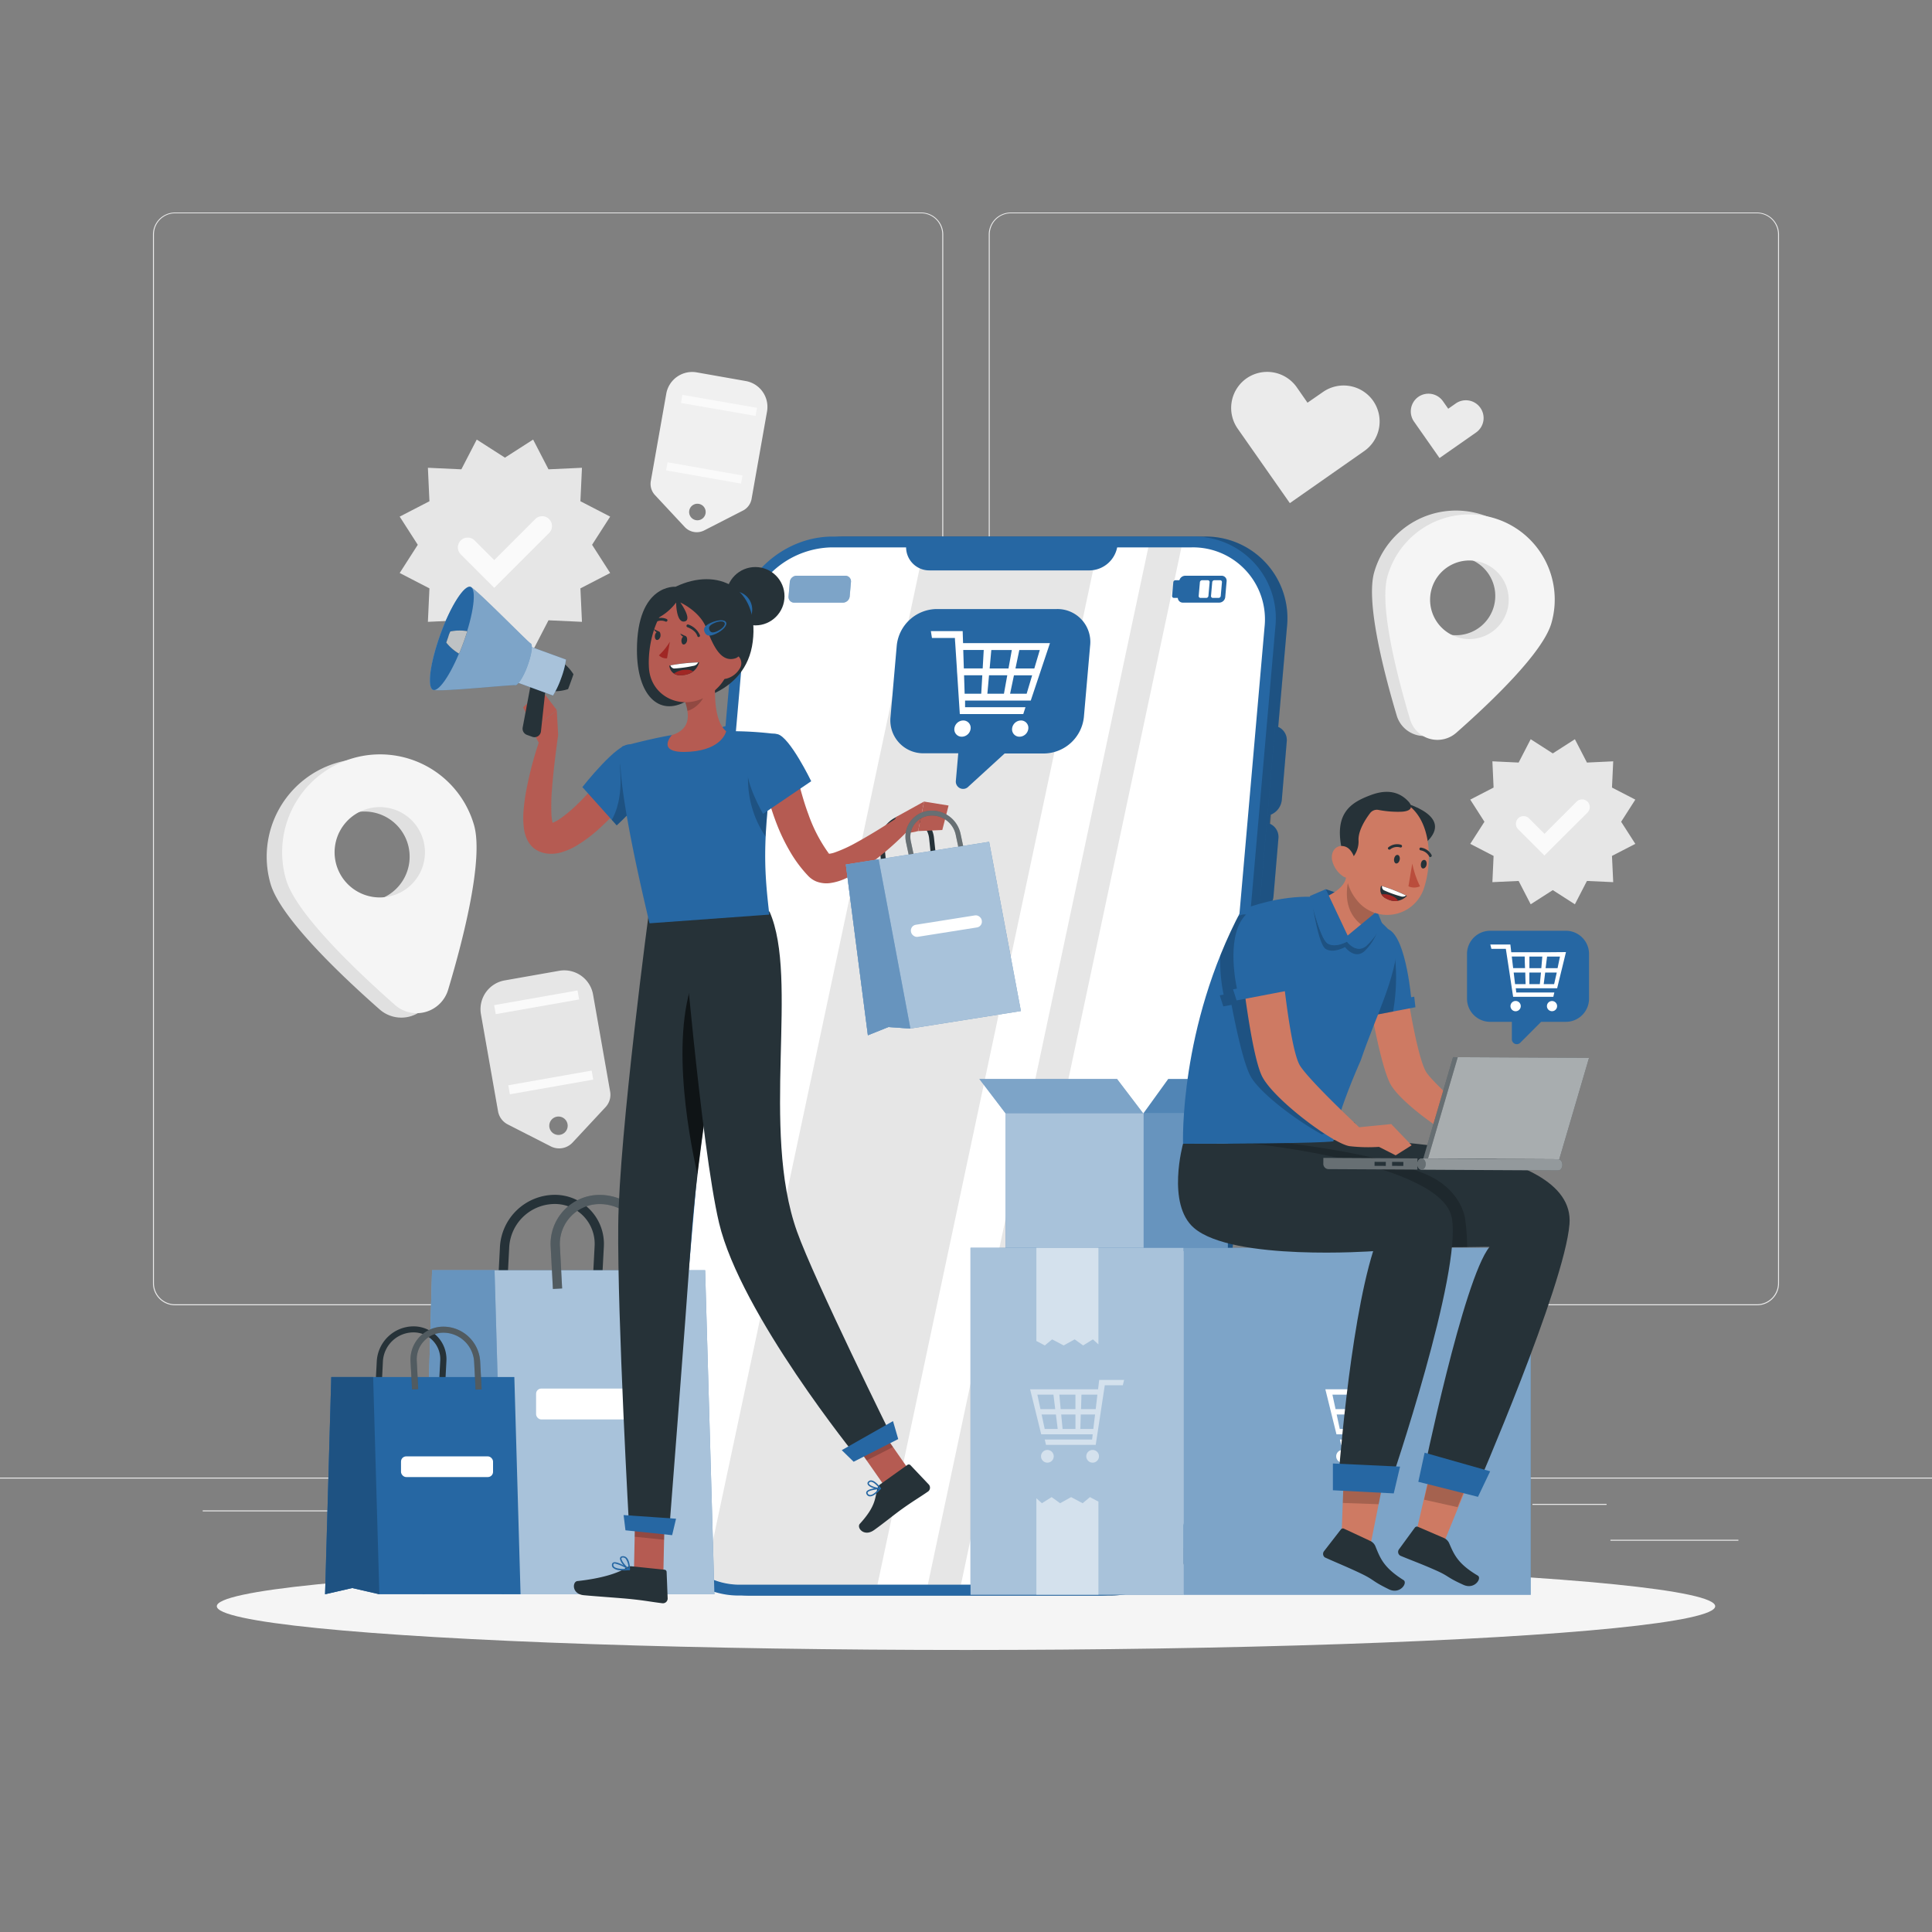 <svg xmlns="http://www.w3.org/2000/svg" viewBox="0 0 500 500"><rect x="0" y="0" width="500" height="500" fill="#808080" stroke="none"/><g id="freepik--background-complete--inject-1"><rect x="416.78" y="398.49" width="33.12" height="0.25" style="fill:#ebebeb"></rect><rect x="322.53" y="401.21" width="8.69" height="0.25" style="fill:#ebebeb"></rect><rect x="396.59" y="389.21" width="19.19" height="0.25" style="fill:#ebebeb"></rect><rect x="52.46" y="390.89" width="43.19" height="0.25" style="fill:#ebebeb"></rect><rect x="104.56" y="390.89" width="6.33" height="0.25" style="fill:#ebebeb"></rect><rect x="131.47" y="395.11" width="93.68" height="0.25" style="fill:#ebebeb"></rect><path d="M238.4,337.8H45.3a5.71,5.71,0,0,1-5.71-5.71V60.66A5.71,5.71,0,0,1,45.3,55H238.4a5.71,5.71,0,0,1,5.71,5.71V332.09A5.71,5.71,0,0,1,238.4,337.8ZM45.3,55.2a5.47,5.47,0,0,0-5.46,5.46V332.09a5.47,5.47,0,0,0,5.46,5.46H238.4a5.47,5.47,0,0,0,5.46-5.46V60.66a5.47,5.47,0,0,0-5.46-5.46Z" style="fill:#ebebeb"></path><path d="M454.7,337.8H261.6a5.71,5.71,0,0,1-5.71-5.71V60.66A5.71,5.71,0,0,1,261.6,55H454.7a5.71,5.71,0,0,1,5.71,5.71V332.09A5.71,5.71,0,0,1,454.7,337.8ZM261.6,55.2a5.47,5.47,0,0,0-5.46,5.46V332.09a5.47,5.47,0,0,0,5.46,5.46H454.7a5.47,5.47,0,0,0,5.46-5.46V60.66a5.47,5.47,0,0,0-5.46-5.46Z" style="fill:#ebebeb"></path><rect y="382.4" width="500" height="0.25" style="fill:#ebebeb"></rect><polygon points="130.68 118.44 137.97 113.76 141.95 121.46 150.61 121.06 150.21 129.72 157.91 133.7 153.23 140.99 157.91 148.29 150.21 152.27 150.61 160.93 141.95 160.53 137.97 168.23 130.68 163.55 123.38 168.23 119.4 160.53 110.74 160.93 111.14 152.27 103.44 148.29 108.12 140.99 103.44 133.7 111.14 129.72 110.74 121.06 119.4 121.46 123.38 113.76 130.68 118.44" style="fill:#e6e6e6"></polygon><path d="M127.91,152.13l-8.67-8.67a2.54,2.54,0,0,1,0-3.59h0a2.54,2.54,0,0,1,3.59,0l5.08,5.08,10.61-10.61a2.54,2.54,0,0,1,3.59,0h0a2.54,2.54,0,0,1,0,3.59Z" style="fill:#fafafa"></path><polygon points="401.86 194.98 407.58 191.31 410.7 197.35 417.5 197.03 417.18 203.82 423.22 206.94 419.55 212.67 423.22 218.39 417.18 221.51 417.5 228.3 410.7 227.99 407.58 234.03 401.86 230.36 396.14 234.03 393.02 227.99 386.23 228.3 386.54 221.51 380.5 218.39 384.17 212.67 380.5 206.94 386.54 203.82 386.23 197.03 393.02 197.35 396.14 191.31 401.86 194.98" style="fill:#e6e6e6"></polygon><path d="M399.69,221.4l-6.8-6.8a2,2,0,0,1,0-2.81h0a2,2,0,0,1,2.82,0l4,4,8.32-8.32a2,2,0,0,1,2.82,0h0a2,2,0,0,1,0,2.82Z" style="fill:#fafafa"></path><path d="M131.41,291l11.15,5.69a4.75,4.75,0,0,0,5.62-1l8.53-9.16a4.71,4.71,0,0,0,1.2-4l-4.43-25.16a7.57,7.57,0,0,0-8.76-6.13l-14.12,2.49a7.56,7.56,0,0,0-6.13,8.76l4.43,25.15A4.75,4.75,0,0,0,131.41,291Zm12.7-2a2.38,2.38,0,1,1-1.92,2.75A2.38,2.38,0,0,1,144.11,289Z" style="fill:#e6e6e6"></path><rect x="131.59" y="278.94" width="21.91" height="2.37" transform="translate(331.56 531.25) rotate(170)" style="fill:#fafafa"></rect><rect x="127.93" y="258.2" width="21.91" height="2.37" transform="translate(320.7 490.72) rotate(170)" style="fill:#fafafa"></rect><path d="M169.52,128.14l7.68,8.24a4.26,4.26,0,0,0,5.05.89l10-5.12a4.23,4.23,0,0,0,2.26-3.05l4-22.62A6.8,6.8,0,0,0,193,98.61l-12.69-2.24a6.81,6.81,0,0,0-7.88,5.52l-4,22.61A4.23,4.23,0,0,0,169.52,128.14Zm11.33,2.26a2.14,2.14,0,1,1-2.47,1.74A2.14,2.14,0,0,1,180.85,130.4Z" style="fill:#f0f0f0"></path><rect x="172.41" y="121.33" width="19.7" height="2.13" transform="translate(340.51 274.58) rotate(-170)" style="fill:#fafafa"></rect><rect x="175.7" y="102.69" width="19.7" height="2.13" transform="matrix(-0.98, -0.17, 0.17, -0.98, 350.27, 238.14)" style="fill:#fafafa"></rect><path d="M355.38,103.75h0a9.34,9.34,0,0,0-13-2.3l-4,2.77-2.78-4a9.36,9.36,0,0,0-13-2.3h0a9.36,9.36,0,0,0-2.3,13l13.51,19.29,19.3-13.51A9.35,9.35,0,0,0,355.38,103.75Z" style="fill:#ebebeb"></path><path d="M383.12,105.55h0a4.57,4.57,0,0,0-6.38-1.13l-1.94,1.36-1.36-1.94a4.59,4.59,0,0,0-6.38-1.13h0a4.6,4.6,0,0,0-1.12,6.39l6.61,9.44,9.45-6.61A4.57,4.57,0,0,0,383.12,105.55Z" style="fill:#ebebeb"></path><path d="M87.36,197.36A25.33,25.33,0,0,0,70,228.68c2.51,8.73,17.82,23.36,28.24,32.55A8.49,8.49,0,0,0,112,257.29c4-13.31,9.19-33.84,6.69-42.57A25.32,25.32,0,0,0,87.36,197.36Zm10.2,35.57a11.68,11.68,0,1,1,8-14.45A11.68,11.68,0,0,1,97.56,232.93Z" style="fill:#e0e0e0"></path><path d="M91.32,196.23A25.32,25.32,0,0,0,74,227.54c2.51,8.73,17.82,23.37,28.24,32.56a8.49,8.49,0,0,0,13.75-4c4-13.31,9.19-33.83,6.69-42.57A25.31,25.31,0,0,0,91.32,196.23Zm10.2,35.57a11.69,11.69,0,1,1,8-14.46A11.68,11.68,0,0,1,101.52,231.8Z" style="fill:#f5f5f5"></path><path d="M382.91,133a22,22,0,0,0-27.27,15.11c-2.18,7.61,2.37,25.48,5.83,37.07a7.39,7.39,0,0,0,12,3.43c9.08-8,22.41-20.74,24.59-28.34A22,22,0,0,0,382.91,133ZM374,164a10.17,10.17,0,1,1,12.59-7A10.17,10.17,0,0,1,374,164Z" style="fill:#e0e0e0"></path><path d="M386.36,134a22,22,0,0,0-27.27,15.11c-2.18,7.6,2.37,25.48,5.83,37.07a7.39,7.39,0,0,0,12,3.43c9.07-8,22.4-20.74,24.58-28.34A22,22,0,0,0,386.36,134Zm-8.88,31a10.17,10.17,0,1,1,12.58-7A10.18,10.18,0,0,1,377.48,165Z" style="fill:#f5f5f5"></path></g><g id="freepik--Shadow--inject-1"><ellipse id="freepik--path--inject-1" cx="250" cy="415.69" rx="193.89" ry="11.32" style="fill:#f5f5f5"></ellipse></g><g id="freepik--Device--inject-1"><path d="M188.5,187.87h10.7A3.75,3.75,0,0,1,203,192l-2,22.57a4.62,4.62,0,0,1-4.51,4.15H185.8a3.75,3.75,0,0,1-3.79-4.15L184,192A4.62,4.62,0,0,1,188.5,187.87Z" style="fill:#2667A3"></path><path d="M308.2,183.05h16.72a5.85,5.85,0,0,1,5.92,6.48l-2.06,23.57a7.22,7.22,0,0,1-7,6.48H305a5.85,5.85,0,0,1-5.91-6.48l2.06-23.57A7.22,7.22,0,0,1,308.2,183.05Z" style="isolation:isolate;opacity:0.2"></path><path d="M304.77,222.21H321.5a5.85,5.85,0,0,1,5.91,6.48l-2.06,23.57a7.21,7.21,0,0,1-7.05,6.48H301.58a5.85,5.85,0,0,1-5.92-6.48l2.07-23.57A7.21,7.21,0,0,1,304.77,222.21Z" style="isolation:isolate;opacity:0.2"></path><path d="M218.51,138.86h93.16a21.14,21.14,0,0,1,21.39,23.45L313.18,389.48a26.09,26.09,0,0,1-25.49,23.44H194.53a21.14,21.14,0,0,1-21.39-23.44L193,162.31A26.09,26.09,0,0,1,218.51,138.86Z" style="fill:#2667A3"></path><path d="M218.51,138.86h93.16a21.14,21.14,0,0,1,21.39,23.45L313.18,389.48a26.09,26.09,0,0,1-25.49,23.44H194.53a21.14,21.14,0,0,1-21.39-23.44L193,162.31A26.09,26.09,0,0,1,218.51,138.86Z" style="isolation:isolate;opacity:0.2"></path><path d="M215.5,138.86h93.17a21.15,21.15,0,0,1,21.39,23.45L310.18,389.48a26.1,26.1,0,0,1-25.49,23.44H191.53a21.13,21.13,0,0,1-21.39-23.44L190,162.31C191.14,149.36,202.56,138.86,215.5,138.86Z" style="fill:#2667A3"></path><path d="M327.26,162.31,307.39,389.47a23,23,0,0,1-22.46,20.64H191.77a18.61,18.61,0,0,1-18.84-20.64l19.88-227.16a23,23,0,0,1,22.45-20.65h93.16A18.62,18.62,0,0,1,327.26,162.31Z" style="fill:#fff"></path><g style="opacity:0.1"><path d="M191.77,410.11h35.32l57.06-268.45h-45L182.57,407.84A19.43,19.43,0,0,0,191.77,410.11Z"></path><polygon points="305.75 141.66 297.19 141.66 240.12 410.11 248.69 410.11 305.75 141.66"></polygon></g><path d="M234.53,141a6,6,0,0,0,6,6.62h41.5a7.39,7.39,0,0,0,7.19-6.62Z" style="fill:#2667A3"></path><path d="M306.73,149h9.42a1.3,1.3,0,0,1,1.3,1.43l-.36,4.1a1.59,1.59,0,0,1-1.55,1.43h-9.42a1.29,1.29,0,0,1-1.3-1.43l.36-4.1A1.59,1.59,0,0,1,306.73,149Z" style="fill:#2667A3"></path><path d="M206.15,149h12.61a1.46,1.46,0,0,1,1.47,1.61l-.33,3.74a1.79,1.79,0,0,1-1.75,1.61H205.54a1.45,1.45,0,0,1-1.46-1.61l.32-3.74A1.79,1.79,0,0,1,206.15,149Z" style="fill:#2667A3;isolation:isolate"></path><path d="M206.15,149h12.61a1.46,1.46,0,0,1,1.47,1.61l-.33,3.74a1.79,1.79,0,0,1-1.75,1.61H205.54a1.45,1.45,0,0,1-1.46-1.61l.32-3.74A1.79,1.79,0,0,1,206.15,149Z" style="fill:#fff;isolation:isolate;opacity:0.4"></path><path d="M304.22,150.16h1.48a.47.47,0,0,1,.48.52l-.31,3.54a.58.58,0,0,1-.57.52h-1.48a.47.47,0,0,1-.48-.52l.31-3.54A.58.58,0,0,1,304.22,150.16Z" style="fill:#2667A3"></path><path d="M314.28,150.16h1.49a.47.47,0,0,1,.47.52l-.31,3.54a.57.57,0,0,1-.56.52h-1.49a.47.47,0,0,1-.47-.52l.31-3.54A.57.57,0,0,1,314.28,150.16Z" style="fill:#fff"></path><path d="M311.09,150.16h1.49a.47.47,0,0,1,.47.52l-.31,3.54a.57.57,0,0,1-.56.52h-1.49a.47.47,0,0,1-.47-.52l.31-3.54A.57.57,0,0,1,311.09,150.16Z" style="fill:#fff"></path><path d="M327.83,212.94l-2,23.23a4.64,4.64,0,0,0,3.74-4.08L330.85,217A3.72,3.72,0,0,0,327.83,212.94Z" style="fill:#2667A3"></path><path d="M327.83,212.94l-2,23.23a4.64,4.64,0,0,0,3.74-4.08L330.85,217A3.72,3.72,0,0,0,327.83,212.94Z" style="isolation:isolate;opacity:0.2"></path><path d="M330,187.87l-2,23.23a4.62,4.62,0,0,0,3.73-4.07L333,192A3.74,3.74,0,0,0,330,187.87Z" style="fill:#2667A3"></path><path d="M330,187.87l-2,23.23a4.62,4.62,0,0,0,3.73-4.07L333,192A3.74,3.74,0,0,0,330,187.87Z" style="isolation:isolate;opacity:0.2"></path></g><g id="freepik--speech-bubble-2--inject-1"><path d="M405.29,240.88H385.66a6,6,0,0,0-6,6v11.62a6,6,0,0,0,6,5.95h5.61v4.53a1.27,1.27,0,0,0,2.16.89l5.41-5.42h6.45a6,6,0,0,0,5.95-5.95V246.83A6,6,0,0,0,405.29,240.88Z" style="fill:#2667A3"></path><path d="M400.54,246.44h-9.43c-.09-.79-.14-1.18-.23-2h-5.19c.11.45.17.67.28,1.12h3.74c.05.33.08.5.13.84.25,1.65.38,2.47.63,4.12.06.45.1.67.17,1.12.25,1.65.37,2.47.62,4.12.14.89.21,1.33.34,2.21H402c.1-.45.15-.67.26-1.12h-9.85c-.05-.43-.08-.65-.13-1.09h10.71l1-4.12c.11-.45.16-.67.28-1.12.4-1.65.61-2.47,1-4.12Zm-9.29,1.11h3.34c0,1.21.05,1.81.09,3H391.6Zm.85,7.14c-.15-1.21-.22-1.81-.36-3h3c0,1.2.05,1.8.09,3Zm6.41,0H395.8c0-1.21,0-1.81,0-3h3C398.67,252.88,398.62,253.48,398.51,254.69Zm.38-4.13h-3.08c0-1.2,0-1.8,0-3h3.34C399.05,248.76,399,249.36,398.89,250.56Zm3.32,4.13h-2.7c.15-1.21.22-1.81.38-3h3Zm.89-4.13H400c.16-1.2.23-1.8.38-3h3.34C403.48,248.76,403.35,249.36,403.1,250.56Z" style="fill:#fff"></path><path d="M392.24,259.05a1.33,1.33,0,1,0,1.33,1.33A1.33,1.33,0,0,0,392.24,259.05Z" style="fill:#fff"></path><circle cx="401.66" cy="260.38" r="1.32" style="fill:#fff"></circle></g><g id="freepik--speech-bubble-1--inject-1"><path d="M273.51,157.62H242.35a10.51,10.51,0,0,0-10.27,9.44l-1.61,18.45a8.51,8.51,0,0,0,8.61,9.44H248l-.63,7.18a1.89,1.89,0,0,0,3.29,1.41L260,195h10.24a10.52,10.52,0,0,0,10.27-9.44l1.61-18.45A8.51,8.51,0,0,0,273.51,157.62Z" style="fill:#2667A3"></path><path d="M264.19,166.44H249.24l-.1-3.1h-8.23c.11.71.17,1.06.28,1.77h5.94c0,.53.05.8.08,1.33.17,2.62.26,3.93.43,6.55,0,.7.07,1.06.11,1.77.17,2.61.26,3.92.42,6.54.1,1.4.14,2.1.23,3.5h16.42l.57-1.77H249.76l0-1.73h17c.88-2.62,1.32-3.93,2.19-6.54l.59-1.77c.88-2.62,1.32-3.93,2.19-6.55Zm-14.9,1.77h5.3c-.11,1.91-.16,2.86-.27,4.78h-4.88Zm.36,11.32-.15-4.77h4.72c-.11,1.91-.17,2.86-.28,4.77Zm10.17,0h-4.29c.17-1.91.26-2.86.43-4.77h4.72C260.34,176.67,260.17,177.62,259.82,179.53ZM261,173h-4.88c.18-1.92.26-2.87.43-4.78h5.31C261.51,170.12,261.34,171.07,261,173Zm4.7,6.54h-4.29l1-4.77h4.71C266.57,176.67,266.28,177.62,265.7,179.53Zm2-6.54H262.8c.41-1.92.61-2.87,1-4.78h5.3C268.54,170.12,268.25,171.07,267.68,173Z" style="fill:#fff"></path><path d="M249.28,186.46a2.34,2.34,0,0,0-2.29,2.1,1.9,1.9,0,0,0,1.92,2.1,2.34,2.34,0,0,0,2.29-2.1A1.9,1.9,0,0,0,249.28,186.46Z" style="fill:#fff"></path><path d="M264.21,186.46a2.33,2.33,0,0,0-2.28,2.1,1.9,1.9,0,0,0,1.92,2.1,2.33,2.33,0,0,0,2.28-2.1A1.9,1.9,0,0,0,264.21,186.46Z" style="fill:#fff"></path></g><g id="freepik--character-2--inject-1"><rect x="260.27" y="288.18" width="35.63" height="35.63" style="fill:#2667A3"></rect><rect x="295.89" y="288.18" width="21.88" height="35.63" style="fill:#2667A3"></rect><polygon points="289.09 279.24 253.46 279.24 260.27 288.18 295.89 288.18 289.09 279.24" style="fill:#2667A3"></polygon><rect x="295.89" y="288.18" width="21.88" height="35.63" style="fill:#fff;opacity:0.3"></rect><polygon points="289.09 279.24 253.46 279.24 260.27 288.18 295.89 288.18 289.09 279.24" style="fill:#fff;opacity:0.4"></polygon><polygon points="302.34 279.24 324.22 279.24 317.78 288.18 295.89 288.18 302.34 279.24" style="fill:#2667A3"></polygon><rect x="260.27" y="288.18" width="35.63" height="35.63" style="fill:#fff;opacity:0.6"></rect><polygon points="302.34 279.24 324.22 279.24 317.78 288.18 295.89 288.18 302.34 279.24" style="fill:#fff;opacity:0.2"></polygon><rect x="306.35" y="322.93" width="89.8" height="89.8" style="fill:#2667A3"></rect><rect x="306.35" y="322.93" width="89.8" height="89.8" style="fill:#fff;opacity:0.4"></rect><rect x="251.17" y="322.93" width="55.16" height="89.8" style="fill:#2667A3"></rect><rect x="251.17" y="322.93" width="55.16" height="89.8" style="fill:#fff;opacity:0.6"></rect><polygon points="268.21 322.93 268.21 347.05 270.4 348.2 272.29 346.63 275.28 348.2 278.12 346.63 280.32 348.2 282.84 346.63 284.27 347.92 284.27 322.93 268.21 322.93" style="fill:#fff;opacity:0.5"></polygon><polygon points="284.27 412.73 284.27 388.61 282.08 387.45 280.19 389.03 277.2 387.45 274.36 389.03 272.16 387.45 269.64 389.03 268.21 387.74 268.21 412.73 284.27 412.73" style="fill:#fff;opacity:0.5"></polygon><path d="M343,359.55c.51,2.05.76,3.08,1.27,5.13.13.55.2.83.34,1.39.51,2.05.76,3.08,1.27,5.13h13.32c-.07.54-.1.81-.16,1.35H346.77c.13.56.19.84.32,1.39H360l.42-2.74c.31-2.05.47-3.08.78-5.13.09-.56.13-.84.21-1.39.31-2.05.47-3.08.78-5.13.07-.42.1-.63.16-1.05H367c.13-.55.2-.83.34-1.38h-6.45c-.12,1-.18,1.45-.29,2.43H343Zm17,5.13h-3.82c0-1.5.06-2.25.11-3.75h4.15C360.22,362.43,360.14,363.18,360,364.68Zm-4,5.13c0-1.5.07-2.25.11-3.74h3.7l-.45,3.74Zm-5-3.74h3.69c0,1.49,0,2.24,0,3.74h-3.37C351.23,368.31,351.16,367.56,351,366.07Zm-.47-5.14h4.15c0,1.5,0,2.25,0,3.75H350.9C350.76,363.18,350.69,362.43,350.56,360.93Zm-4.6,5.14h3.7c.18,1.49.28,2.24.47,3.74h-3.37Zm-1.1-5.14H349c.18,1.5.28,2.25.46,3.75h-3.82Z" style="fill:#fff"></path><circle cx="359.16" cy="376.89" r="1.65" style="fill:#fff"></circle><circle cx="347.45" cy="376.89" r="1.65" style="fill:#fff"></circle><g style="opacity:0.5"><path d="M266.59,359.55c.51,2.05.76,3.08,1.27,5.13.13.55.2.83.34,1.39.51,2.05.76,3.08,1.27,5.13h13.32c-.07.54-.1.81-.16,1.35H270.38c.13.56.19.84.32,1.39h12.87l.42-2.74c.31-2.05.47-3.08.78-5.13.08-.56.13-.84.21-1.39.31-2.05.47-3.08.78-5.13l.16-1.05h4.66c.13-.55.2-.83.34-1.38h-6.45c-.12,1-.18,1.45-.29,2.43H266.59Zm17,5.13h-3.82l.11-3.75H284C283.83,362.43,283.74,363.18,283.57,364.68Zm-4,5.13c.05-1.5.07-2.25.11-3.74h3.7l-.45,3.74Zm-4.95-3.74h3.69c0,1.49,0,2.24,0,3.74H275C274.84,368.31,274.77,367.56,274.64,366.07Zm-.48-5.14h4.16c0,1.5,0,2.25,0,3.75h-3.82Zm-4.59,5.14h3.7l.46,3.74h-3.36Zm-1.1-5.14h4.16c.18,1.5.28,2.25.46,3.75h-3.82Z" style="fill:#fff"></path><circle cx="282.77" cy="376.89" r="1.65" style="fill:#fff"></circle><circle cx="271.06" cy="376.89" r="1.65" style="fill:#fff"></circle></g><path d="M363.36,251.47s3.12,22.39,5.92,26.25,15.38,14.54,15.38,14.54l7.95-1.16,5.33,5-3.86,2.67-4.25-1.9a41.57,41.57,0,0,1-7.22.17c-4.06-.25-19.92-11-22.84-16.61s-6.22-26.38-6.22-26.38Z" style="fill:#ce7a63"></path><path d="M366,257.94l-.8.14c-.55-5.26-2.75-21.24-8.78-17.14-5.79,3.95-4.16,15.16-3.32,19.35l-1,.17.88,2.76,13.33-2.55Z" style="fill:#2667A3"></path><path d="M361,247.37l-1.47-3.16-4.61,4.64-2.65,4a43.9,43.9,0,0,0,.86,7.45l-1,.17.88,2.76,7.52-1.44A51.09,51.09,0,0,0,361,247.37Z" style="opacity:0.2"></path><path d="M361.46,207.19s15.9,3.44,7.45,11l-7-6.11Z" style="fill:#263238"></path><polygon points="383.53 375.08 373.41 399.87 366.39 397.14 372.05 372.5 383.53 375.08" style="fill:#ce7a63"></polygon><polygon points="372.55 370.75 368.56 388.12 377.21 390.05 384.03 373.32 372.55 370.75" style="isolation:isolate;opacity:0.2"></polygon><path d="M375,399.29c1.29,2.93,2.16,5.34,7.44,8.47,1.15.66-.8,3.7-3.67,2.41-4.74-2.14-3.5-2.18-7.56-3.94-3.41-1.51-5.95-2.42-8.73-3.58a.82.82,0,0,1-.2-.12h0a1.12,1.12,0,0,1-.23-1.56l4.1-5.61a.67.67,0,0,1,.82-.22l6.64,2.86A2.69,2.69,0,0,1,375,399.29Z" style="fill:#263238"></path><path d="M406.18,316.82c-1.29,16-24.27,68.89-24.27,68.89l-13.64-3.8s10.42-50.81,17.22-59.22c0,0-2.22,0-5.79.07-12.43.11-41.24.09-49.55-2.12-5.93-1.58-18.32-4.75-15-24.59l15.36-.53,17.89-.62S408,295,406.18,316.82Z" style="fill:#263238"></path><path d="M379.7,322.76c-12.43.11-41.24.09-49.55-2.12-5.93-1.58-18.32-4.75-15-24.59l15.36-.53c12.09,1.43,27.89,3.82,38.66,8.45,5.24,2.25,8.88,6.31,9.95,11.09A56.66,56.66,0,0,1,379.7,322.76Z" style="isolation:isolate;opacity:0.2"></path><polygon points="359.81 374.2 354.75 399.47 347.14 399.12 348.04 373.85 359.81 374.2" style="fill:#ce7a63"></polygon><polygon points="359.81 374.2 348.04 373.85 347.52 388.96 356.79 389.29 359.81 374.2" style="isolation:isolate;opacity:0.2"></polygon><path d="M355.91,400.07c1.24,3,2,5.52,7.33,8.86,1.14.74-.94,3.79-3.81,2.37-4.76-2.33-3.49-2.32-7.58-4.25-3.45-1.63-6-2.64-8.79-3.91l-.21-.1h0a1.13,1.13,0,0,1-.19-1.6l4.35-5.61a.67.67,0,0,1,.83-.2l6.66,3.11A2.69,2.69,0,0,1,355.91,400.07Z" style="fill:#263238"></path><path d="M306.17,296s-4.35,15.63,2.84,21.8c10.05,8.63,46.36,6,46.36,6-6.27,20.07-9.07,59.94-9.07,59.94h13.61s18.54-54.54,15.8-68.64-51.38-19.09-51.38-19.09Z" style="fill:#263238"></path><polygon points="367.06 383.49 382.5 387.38 385.65 380.77 368.69 375.96 367.06 383.49" style="fill:#2667A3"></polygon><polygon points="344.95 385.68 360.7 386.49 362.33 379.56 344.95 378.75 344.95 385.68" style="fill:#2667A3"></polygon><path d="M352.17,274.39c4-11.79,9-20.76,9.58-30.81-13.69-19.76-40.46-8.08-40.46-8.08C305.09,265.9,306.17,296,306.17,296c36.81,0,38.92-.63,38.92-.63S345.22,290.2,352.17,274.39Z" style="fill:#2667A3"></path><path d="M339.81,234.92c.59,3.48,1.82,9.76,3.28,10.67,2,1.22,5-.49,5-.49s2.43,3.29,5,1.1a13.81,13.81,0,0,0,3.3-4.92,14.2,14.2,0,0,1-2.83,3.44c-2.6,2.18-5-1.1-5-1.1s-3,1.7-5,.49C342.24,243.32,340.7,238.35,339.81,234.92Z" style="isolation:isolate;opacity:0.2"></path><polygon points="343.11 230.12 346.76 231.37 343.9 233.88 343.11 230.12" style="fill:#2667A3"></polygon><polygon points="343.11 230.12 346.76 231.37 343.9 233.88 343.11 230.12" style="opacity:0.2"></polygon><path d="M354.71,233.88l1,3s-5.22,5.46-6.72,5.52-5.9-10.27-5.9-10.27c5.81-2.63,5.27-5.52,5.27-5.52Z" style="fill:#ce7a63"></path><path d="M352.81,239.67c1.54-1.41,2.92-2.84,2.92-2.84l-1-3-5.65-6.53C348.34,230.19,347.62,236.13,352.81,239.67Z" style="isolation:isolate;opacity:0.2"></path><path d="M357.69,239a17.15,17.15,0,0,1-4.08,5.81c-2.61,2.18-5-1.09-5-1.09s-3,1.69-5,.48S339,231.89,339,231.89l4.11-1.77,5.66,12,7.63-6.31Z" style="fill:#2667A3"></path><path d="M348.16,216.47a10.12,10.12,0,0,1,15.13-8.84c7.26,3.91,7.46,15.33,5.3,22A10,10,0,0,1,351.18,233c-3.56-4.38-3.1-8.87-3-16.58Z" style="fill:#ce7a63"></path><path d="M361.68,221.25c.42,0,.68.61.57,1.22s-.48,1-.89,1-.67-.61-.57-1.22S361.26,221.22,361.68,221.25Z" style="fill:#263238"></path><path d="M368.61,222.55c.43,0,.69.59.59,1.21s-.49,1-.91,1-.66-.6-.57-1.22S368.19,222.5,368.61,222.55Z" style="fill:#263238"></path><path d="M359.82,219.79a2.84,2.84,0,0,1,2.56-.47h0a.36.36,0,0,0,.45-.22h0a.39.39,0,0,0-.22-.47,3.59,3.59,0,0,0-3.28.64h0a.32.32,0,0,0,.11.58A.32.32,0,0,0,359.82,219.79Z" style="fill:#263238"></path><path d="M370.36,221.74h0a.37.37,0,0,0,.12-.5,3.73,3.73,0,0,0-2.79-1.89h0a.35.35,0,0,0-.33.27h0a.36.36,0,0,0,.27.44,3.08,3.08,0,0,1,2.24,1.57.35.35,0,0,0,.28.19A.4.4,0,0,0,370.36,221.74Z" style="fill:#263238"></path><path d="M364.5,229.37a3.62,3.62,0,0,0,3,0,24.07,24.07,0,0,1-2-5.88Z" style="fill:#ba4d3c"></path><path d="M347.68,221.46c-3-10.9,1.85-13.74,7.09-15.7s8.15-.08,9.82,1.76c.52.58,1.56,2.32-1.8,2.55a26.33,26.33,0,0,1-6.07-.47,2.21,2.21,0,0,0-2.14.84c-1.16,1.52-3,4.36-3,6.84a6.48,6.48,0,0,1-1.94,5.12Z" style="fill:#263238"></path><path d="M343.9,276.24h0a1.32,1.32,0,1,1-1.33,1.31A1.31,1.31,0,0,1,343.91,276.24Z" style="fill:#2667A3"></path><path d="M341,290.2h0a1.32,1.32,0,1,1,0,2.64,1.33,1.33,0,0,1-1.32-1.33A1.31,1.31,0,0,1,341,290.2Z" style="fill:#2667A3"></path><path d="M347.76,219c2.12.38,3.14,3.37,3.16,5.33s-1.5,3.69-3.37,2.44a6.88,6.88,0,0,1-2.8-4.14C344.34,220.52,345.65,218.58,347.76,219Z" style="fill:#ce7a63"></path><path d="M357.44,229.26a37.38,37.38,0,0,1,6.66,2.59,4.19,4.19,0,0,1-5.24.72A2.45,2.45,0,0,1,357.44,229.26Z" style="fill:#263238"></path><path d="M360.51,232a4.91,4.91,0,0,0-3-.53,2.92,2.92,0,0,0,1.33,1.14,4.88,4.88,0,0,0,3,.53A2.77,2.77,0,0,0,360.51,232Z" style="fill:#a02724"></path><path d="M357.68,229.32a1.07,1.07,0,0,0,.42,1.05,27.2,27.2,0,0,0,4.39,1.59,1.47,1.47,0,0,0,1.4-.2A42.91,42.91,0,0,0,357.68,229.32Z" style="fill:#fff"></path><rect x="365.32" y="299.85" width="18.1" height="2.91" transform="translate(747.13 604.6) rotate(-179.69)" style="fill:#263238"></rect><path d="M342.43,299.74h23a1.36,1.36,0,0,1,1.36,1.36v1.54a0,0,0,0,1,0,0H342.43a0,0,0,0,1,0,0v-2.91A0,0,0,0,1,342.43,299.74Z" transform="translate(707.63 604.28) rotate(-179.69)" style="fill:#263238"></path><path d="M342.43,299.74h23a1.36,1.36,0,0,1,1.36,1.36v1.54a0,0,0,0,1,0,0H342.43a0,0,0,0,1,0,0v-2.91A0,0,0,0,1,342.43,299.74Z" transform="translate(707.63 604.28) rotate(-179.69)" style="fill:#fff;opacity:0.3"></path><rect x="360.25" y="300.72" width="2.91" height="1.03" transform="translate(721.8 604.4) rotate(-179.69)" style="fill:#263238"></rect><rect x="355.72" y="300.69" width="2.91" height="1.03" transform="translate(712.73 604.34) rotate(-179.69)" style="fill:#263238"></rect><polygon points="370.28 299.82 368.35 299.81 376.05 273.59 377.98 273.6 370.28 299.82" style="fill:#263238"></polygon><polygon points="370.28 299.82 368.35 299.81 376.05 273.59 377.98 273.6 370.28 299.82" style="fill:#fff;opacity:0.3"></polygon><polygon points="369.57 299.82 403.54 300 411.24 273.77 377.27 273.59 369.57 299.82" style="fill:#263238"></polygon><polygon points="369.57 299.82 403.54 300 411.24 273.77 377.27 273.59 369.57 299.82" style="fill:#fff;opacity:0.6"></polygon><path d="M367.91,299.81l35.36.19c.59,0,1.07.66,1.07,1.46s-.49,1.45-1.09,1.45l-35.36-.19c-.59,0-1.07-.66-1.07-1.46S367.31,299.81,367.91,299.81Z" style="fill:#263238"></path><path d="M367.91,299.81l35.36.19c.59,0,1.07.66,1.07,1.46s-.49,1.45-1.09,1.45l-35.36-.19c-.59,0-1.07-.66-1.07-1.46S367.31,299.81,367.91,299.81Z" style="fill:#fff;opacity:0.5"></path><path d="M366.82,301.26c0,.8.48,1.45,1.07,1.46s1.08-.65,1.09-1.45-.48-1.46-1.07-1.46S366.83,300.46,366.82,301.26Z" style="fill:#263238"></path><path d="M366.82,301.26c0,.8.48,1.45,1.07,1.46s1.08-.65,1.09-1.45-.48-1.46-1.07-1.46S366.83,300.46,366.82,301.26Z" style="fill:#fff;opacity:0.3"></path><path d="M333.43,275.53c-1.63-2.24-3.36-10.54-4.57-17.4l1.57-.3-.37-2.84-.82.15c-.57-5.36-2.79-21.48-8.8-18-1.75,3.4-3.29,6.82-4.63,10.2a42.07,42.07,0,0,0,.86,10.07l-1,.18.92,2.87,2.13-.4c1.27,6.62,3.12,15,4.84,18.32,2.26,4.36,12,11.64,18.52,15.18,7.33-1.3,9-2.22,9-2.22a3.86,3.86,0,0,1-.51-.9l-1.18.17S336.34,279.54,333.43,275.53Z" style="opacity:0.2"></path><path d="M331.64,248.38s2.14,23.37,4.86,27.51,15.25,15.84,15.25,15.84l8.3-.82,5.28,5.49L361.2,299l-4.32-2.19a42.44,42.44,0,0,1-7.5-.17c-4.19-.46-20.12-12.34-22.88-18.34s-5.17-27.67-5.17-27.67Z" style="fill:#ce7a63"></path><path d="M333.5,253.42l-.83.15c-.57-5.46-2.86-22.06-9.11-17.8-6,4.1-4.33,15.74-3.45,20.09l-1,.18.92,2.87,13.84-2.65Z" style="fill:#2667A3"></path></g><g id="freepik--Bags--inject-1"><path d="M131.22,333.56l-2.39-.13.56-10.84a14.28,14.28,0,0,1,14.08-13.37,12.7,12.7,0,0,1,12.8,13.5l-.57,10.84-2.39-.13.57-10.84a10.31,10.31,0,0,0-10.41-11,11.85,11.85,0,0,0-11.68,11.11Z" style="fill:#263238"></path><polygon points="182.49 328.74 111.82 328.74 109.42 412.59 119.9 410.19 130.38 412.59 184.89 412.59 182.49 328.74" style="fill:#2667A3"></polygon><polygon points="182.49 328.74 111.82 328.74 109.42 412.59 119.9 410.19 130.38 412.59 184.89 412.59 182.49 328.74" style="fill:#fff;opacity:0.6"></polygon><polygon points="130.38 412.59 119.9 410.19 109.42 412.59 111.82 328.74 127.99 328.74 130.38 412.59" style="fill:#2667A3"></polygon><polygon points="130.38 412.59 119.9 410.19 109.42 412.59 111.82 328.74 127.99 328.74 130.38 412.59" style="fill:#fff;opacity:0.3"></polygon><path d="M167.53,333.56,167,322.72a11.85,11.85,0,0,0-11.69-11.11,10.31,10.31,0,0,0-10.4,11l.57,10.84-2.39.13-.57-10.84a12.69,12.69,0,0,1,12.79-13.5,14.27,14.27,0,0,1,14.08,13.37l.57,10.84Z" style="fill:#263238"></path><g style="opacity:0.2"><path d="M167.53,333.56,167,322.72a11.85,11.85,0,0,0-11.69-11.11,10.31,10.31,0,0,0-10.4,11l.57,10.84-2.39.13-.57-10.84a12.69,12.69,0,0,1,12.79-13.5,14.27,14.27,0,0,1,14.08,13.37l.57,10.84Z" style="fill:#fff"></path></g><rect x="138.74" y="359.36" width="35.54" height="7.99" rx="1.34" style="fill:#fff"></rect><path d="M98.74,359.61l-1.61-.09.38-7.26a9.57,9.57,0,0,1,9.44-9,8.51,8.51,0,0,1,8.58,9l-.38,7.27-1.6-.09.38-7.26a6.92,6.92,0,0,0-7-7.36,7.94,7.94,0,0,0-7.83,7.44Z" style="fill:#263238"></path><polygon points="133.11 356.38 85.73 356.38 84.13 412.59 91.15 410.98 98.18 412.59 134.72 412.59 133.11 356.38" style="fill:#2667A3"></polygon><polygon points="98.18 412.59 91.15 410.98 84.13 412.59 85.73 356.38 96.57 356.38 98.18 412.59" style="fill:#2667A3"></polygon><polygon points="98.18 412.59 91.15 410.98 84.13 412.59 85.73 356.38 96.57 356.38 98.18 412.59" style="opacity:0.2"></polygon><path d="M123.08,359.61l-.38-7.27a8,8,0,0,0-7.84-7.44,6.9,6.9,0,0,0-7,7.36l.38,7.26-1.6.09-.39-7.27a8.52,8.52,0,0,1,8.58-9,9.57,9.57,0,0,1,9.44,9l.38,7.26Z" style="fill:#263238"></path><g style="opacity:0.2"><path d="M123.08,359.61l-.38-7.27a8,8,0,0,0-7.84-7.44,6.9,6.9,0,0,0-7,7.36l.38,7.26-1.6.09-.39-7.27a8.52,8.52,0,0,1,8.58-9,9.57,9.57,0,0,1,9.44,9l.38,7.26Z" style="fill:#fff"></path></g><rect x="103.78" y="376.91" width="23.82" height="5.35" rx="1.34" style="fill:#fff"></rect></g><g id="freepik--character-1--inject-1"><polygon points="171.68 407.1 164.07 406.31 164.45 388.53 172.06 389.32 171.68 407.1" style="fill:#b55b52"></polygon><polygon points="236.06 381.6 229.25 385.07 219.01 370.39 225.83 366.92 236.06 381.6" style="fill:#b55b52"></polygon><path d="M227.83,384.12l7-5a.61.61,0,0,1,.8.07l4.74,5a1.23,1.23,0,0,1-.2,1.82c-2.47,1.7-3.75,2.39-6.83,4.59-1.89,1.35-4.52,3.52-7.13,5.38s-4.6-.62-3.68-1.63c4.13-4.53,3.87-6.53,4.53-9.08A2,2,0,0,1,227.83,384.12Z" style="fill:#263238"></path><path d="M163.42,405.35l8.55.89a.6.6,0,0,1,.55.58l.27,6.87a1.23,1.23,0,0,1-1.36,1.23c-3-.37-4.39-.69-8.15-1.08-2.32-.25-9-.7-12.18-1s-3-3.51-1.67-3.66c6.09-.66,10.49-2,12.67-3.47A2,2,0,0,1,163.42,405.35Z" style="fill:#263238"></path><g style="opacity:0.2"><polygon points="164.45 388.53 164.25 397.7 171.87 398.49 172.06 389.33 164.45 388.53"></polygon><polygon points="225.83 366.93 219.01 370.4 224.29 377.96 231.11 374.49 225.83 366.93"></polygon></g><path d="M168.09,234.93S160.2,293.66,160,317c-.24,24.28,2.84,78.78,2.84,78.78l10.29,1.07s4.18-53.6,5.84-77.39c1.82-25.95,11.9-83.8,11.9-83.8Z" style="fill:#263238"></path><polygon points="173.95 397.3 161.87 396.04 161.39 392.1 174.96 393.04 173.95 397.3" style="fill:#2667A3"></polygon><path d="M181,250c-8.12,15.11-2.9,43.3-.53,53.8,1.87-15.6,4.81-34.65,7.07-48.63C186.66,247.19,184.77,243.05,181,250Z" style="opacity:0.6"></path><path d="M176.29,235.19s5.11,61.47,9.8,81.3c5.57,23.55,35.75,60.73,35.75,60.73l9.3-4.73s-20.45-41.32-24.88-53.78c-9.47-26.57.58-65.41-7.11-82.8Z" style="fill:#263238"></path><polygon points="232.46 372.43 220.92 378.3 217.85 375.3 231.11 367.78 232.46 372.43" style="fill:#2667A3"></polygon><path d="M225.14,387.26h-.09a1,1,0,0,1-.8-.61.61.61,0,0,1,0-.62c.49-.85,3.25-1,3.56-1a.18.18,0,0,1,.17.11.15.15,0,0,1,0,.19C227.31,386.08,226.1,387.29,225.14,387.26Zm2.25-1.84c-1.1.08-2.57.34-2.83.78a.28.28,0,0,0,0,.28.67.67,0,0,0,.53.41C225.61,387,226.46,386.41,227.39,385.42Z" style="fill:#2667A3"></path><path d="M227.56,385.4c-.95,0-2.68-.53-3-1.26a.62.62,0,0,1,.21-.76.92.92,0,0,1,.76-.25c1.11.12,2.39,1.9,2.45,2a.19.19,0,0,1,0,.18.18.18,0,0,1-.15.1A1.26,1.26,0,0,1,227.56,385.4Zm-2.13-1.91a.56.56,0,0,0-.43.15c-.17.16-.15.27-.12.35.22.49,1.65,1,2.58,1.05-.46-.57-1.32-1.48-2-1.55Z" style="fill:#2667A3"></path><path d="M160.43,406.38a2.88,2.88,0,0,1-1.8-.66,1,1,0,0,1-.24-.91.6.6,0,0,1,.36-.45c1-.41,3.86,1.45,4.18,1.67a.17.17,0,0,1,.08.19.18.18,0,0,1-.16.14A12.89,12.89,0,0,1,160.43,406.38Zm-1.2-1.72a.88.88,0,0,0-.34,0,.24.24,0,0,0-.14.19.62.62,0,0,0,.15.59c.42.47,1.66.67,3.38.57A10.12,10.12,0,0,0,159.23,404.66Z" style="fill:#2667A3"></path><path d="M162.81,406.36s-.05,0-.07,0c-.86-.5-2.49-2.33-2.26-3.18.06-.2.23-.44.73-.44a1.33,1.33,0,0,1,1,.42c.87.9.84,3,.83,3.05a.16.16,0,0,1-.09.15A.2.2,0,0,1,162.81,406.36Zm-1.49-3.28h-.11c-.33,0-.36.12-.38.17-.13.51.95,1.92,1.82,2.58a4.28,4.28,0,0,0-.73-2.45A1,1,0,0,0,161.32,403.08Z" style="fill:#2667A3"></path><path d="M164.81,203.71a77.2,77.2,0,0,1-9.48,10.5,36.78,36.78,0,0,1-6,4.57,16.77,16.77,0,0,1-4.06,1.8,9.68,9.68,0,0,1-2.78.38,8.23,8.23,0,0,1-1.67-.19c-.28-.07-.58-.16-.86-.26a5.88,5.88,0,0,1-.95-.43,5.63,5.63,0,0,1-1.81-1.55,6.61,6.61,0,0,1-.91-1.55,9.71,9.71,0,0,1-.69-2.52,21.79,21.79,0,0,1-.15-4.05,51.22,51.22,0,0,1,1-7.11A93.21,93.21,0,0,1,140.19,190l4.14,1.07c-.59,4.35-1.14,8.79-1.47,13.09a51.28,51.28,0,0,0-.16,6.27,13.11,13.11,0,0,0,.33,2.65,2.48,2.48,0,0,0,.25.69c.06.1,0-.21-.58-.58-.21-.1-.14-.09-.19-.1a.07.07,0,0,0,0,0s0,0,0,0a3.33,3.33,0,0,0,.51-.16,10.23,10.23,0,0,0,2-1.09,36.85,36.85,0,0,0,4.51-3.8c1.49-1.45,2.92-3,4.33-4.63s2.82-3.29,4.11-4.88Z" style="fill:#b55b52"></path><path d="M163.14,192.7c-3.13-.86-12.42,11-12.42,11l8.88,9.91s10.41-9.4,10-13.61C169.21,195.6,167.72,194,163.14,192.7Z" style="fill:#2667A3"></path><path d="M144.44,190l-.35-6.23-6,4.94s.91,4.83,3.94,5.79l1.87-2.63A3,3,0,0,0,144.44,190Z" style="fill:#b55b52"></path><polygon points="140.18 178.63 135.38 183.05 138.08 188.69 144.09 183.75 140.18 178.63" style="fill:#b55b52"></polygon><path d="M137.74,190.68l-1.39-.5a1.71,1.71,0,0,1-1.08-1.91l2.11-11.22,3.79,1.38L140,189.27A1.68,1.68,0,0,1,137.74,190.68Z" style="fill:#263238"></path><path d="M147.73,176.43c.24-.65.47-1.29.68-1.93a11.16,11.16,0,0,0-3.35-3.44c-.5,1.23-1,2.52-1.49,3.85s-.93,2.64-1.33,3.91a11.24,11.24,0,0,0,4.78-.48C147.26,177.71,147.5,177.08,147.73,176.43Z" style="fill:#263238"></path><path d="M145.22,175.52a23.78,23.78,0,0,0,1.27-4.82l-12.43-4.53-3.38,9.29L143.12,180A23.89,23.89,0,0,0,145.22,175.52Z" style="fill:#2667A3"></path><path d="M145.22,175.52a23.78,23.78,0,0,0,1.27-4.82l-12.43-4.53-3.38,9.29L143.12,180A23.89,23.89,0,0,0,145.22,175.52Z" style="fill:#fff;opacity:0.6"></path><path d="M137.29,166.48c-.56-.21-14-14-15.5-14.59s-5.13,4.89-7.81,12.25-3.52,13.8-1.89,14.4,20.68-1.41,21.25-1.21,2.09-2,3.18-5S138,166.72,137.29,166.48Z" style="fill:#2667A3"></path><path d="M137.29,166.48c-.56-.21-14-14-15.5-14.59s-5.13,4.89-7.81,12.25-3.52,13.8-1.89,14.4,20.68-1.41,21.25-1.21,2.09-2,3.18-5S138,166.72,137.29,166.48Z" style="fill:#fff;opacity:0.4"></path><path d="M119.9,166.29c-2.68,7.36-6.18,12.84-7.81,12.25s-.79-7,1.89-14.4,6.18-12.84,7.81-12.25S122.58,158.94,119.9,166.29Z" style="fill:#2667A3"></path><path d="M116,164.85c-.18.49-.35,1-.51,1.45a12,12,0,0,0,3.33,2.88c.38-.92.76-1.89,1.13-2.89s.69-2,1-2.94a12,12,0,0,0-4.4.07C116.3,163.89,116.12,164.37,116,164.85Z" style="fill:#263238"></path><path d="M116,164.85c-.18.49-.35,1-.51,1.45a12,12,0,0,0,3.33,2.88c.38-.92.76-1.89,1.13-2.89s.69-2,1-2.94a12,12,0,0,0-4.4.07C116.3,163.89,116.12,164.37,116,164.85Z" style="fill:#fff;opacity:0.7"></path><path d="M160.52,199.67c.46,6.65-1.09,10.61-2.19,12.52l1.27,1.41s5.87-5.3,8.63-9.72C165.13,199.28,160,192.68,160.52,199.67Z" style="opacity:0.2"></path><circle cx="195.48" cy="154.3" r="7.55" style="fill:#263238"></circle><path d="M194.67,157.74a4.75,4.75,0,1,1-4.75-4.74A4.75,4.75,0,0,1,194.67,157.74Z" style="fill:#2667A3"></path><path d="M174.84,151.85s-10-.82-10,16.38c0,11.78,5.72,17.23,12.73,13.27,0,0,15.46-1.27,17.24-15.42S185.65,146.66,174.84,151.85Z" style="fill:#263238"></path><path d="M161.1,193.16s-3.55,1.54,7,45.79l31-2.25c-1.44-12.58-2-20.35,2.13-46.68a92.11,92.11,0,0,0-13.29-.78,99.64,99.64,0,0,0-14.08,1C167.85,191.26,161.1,193.16,161.1,193.16Z" style="fill:#2667A3"></path><path d="M185.38,173.49c-.56,4.6-.84,13,2.55,15.75,0,0-.9,4.68-9.32,5.3-9.25.67-4.76-4.28-4.76-4.28,5-1.57,4.56-5.31,3.43-8.76Z" style="fill:#b55b52"></path><path d="M182.08,176.76l-4.8,4.74a14.78,14.78,0,0,1,.62,2.46c1.91-.42,4.4-2.73,4.46-4.76A6.76,6.76,0,0,0,182.08,176.76Z" style="opacity:0.2"></path><path d="M190.56,165.85c-1.73,7.39-2.31,10.56-6.74,13.75-6.66,4.8-15.36,1.05-15.87-6.71-.46-7,2.45-17.9,10.28-19.63A10.36,10.36,0,0,1,190.56,165.85Z" style="fill:#b55b52"></path><path d="M177.81,165.8c-.1.61-.51,1-.9,1s-.64-.62-.54-1.23.52-1,.91-1S177.92,165.19,177.81,165.8Z" style="fill:#263238"></path><path d="M170.94,164.63c-.11.6-.51,1-.91,1s-.64-.61-.53-1.22.51-1,.91-1S171,164,170.94,164.63Z" style="fill:#263238"></path><path d="M170.58,163.47l-1.39-.68S169.74,164.06,170.58,163.47Z" style="fill:#263238"></path><path d="M173.36,166.08a16.51,16.51,0,0,1-2.83,3.52,2.67,2.67,0,0,0,2.1.77Z" style="fill:#a02724"></path><path d="M191.42,173.05a5.61,5.61,0,0,1-3.38,2.57c-1.88.48-2.78-1.22-2.22-3,.5-1.58,2.09-3.73,4-3.44A2.5,2.5,0,0,1,191.42,173.05Z" style="fill:#b55b52"></path><path d="M180.81,164.87a.36.36,0,0,1-.34-.26c-.49-1.6-2.54-2.28-2.56-2.29a.36.36,0,0,1,.23-.69,5,5,0,0,1,3,2.77.36.36,0,0,1-.24.45A.25.25,0,0,1,180.81,164.87Z" style="fill:#263238"></path><path d="M169.41,161.1a.37.37,0,0,1-.17-.68,3.59,3.59,0,0,1,3.3-.22.36.36,0,1,1-.33.65h0a2.83,2.83,0,0,0-2.61.2A.41.41,0,0,1,169.41,161.1Z" style="fill:#263238"></path><path d="M177.45,164.64l-1.39-.67S176.62,165.24,177.45,164.64Z" style="fill:#263238"></path><path d="M173.23,172.26a40.26,40.26,0,0,1,7.73-.84c-.59,1.75-1.77,3.21-4.7,3.32A2.67,2.67,0,0,1,173.23,172.26Z" style="fill:#263238"></path><path d="M177.55,173.33a5.3,5.3,0,0,0-3.14,1,3.11,3.11,0,0,0,1.85.43,5.3,5.3,0,0,0,3.14-1A3,3,0,0,0,177.55,173.33Z" style="fill:#a02724"></path><path d="M173.49,172.2a1.2,1.2,0,0,0,.94.81,30.77,30.77,0,0,0,5-.68,1.6,1.6,0,0,0,1.25-.9A46.44,46.44,0,0,0,173.49,172.2Z" style="fill:#fff"></path><path d="M169.24,160.42a14,14,0,0,0,5.74-4.49s0,5.32,2.17,4.91-1.09-4.92-1.09-4.92,5,2.22,6.71,6.56,3.66,9.08,7.51,7.9,3-13.48-2.67-16.55l-8-1.44-2.36.35A8.86,8.86,0,0,0,173.8,154h0a9,9,0,0,0-3.56,4.11Z" style="fill:#263238"></path><path d="M187.91,161.06c-.37-.78-2.14-.71-4,.15s-1.89,1.67-1.52,2.45,1,1.23,2.86.37S188.28,161.84,187.91,161.06Zm-4.29,2c-.26-.56-.21-1.13,1.09-1.75s2.57-.66,2.83-.1-.57,1.51-1.87,2.12S183.89,163.65,183.62,163.09Z" style="fill:#2667A3"></path><path d="M197.8,200.28l-2.35-2-1.74.79a26.51,26.51,0,0,0,4.43,17.45c.15-3.33.46-7.08,1-11.56C198.4,202.26,197.8,200.28,197.8,200.28Z" style="opacity:0.2"></path><path d="M229.48,224.65l-1.27.13-.6-5.73a7.58,7.58,0,0,1,6.28-8.19,6.74,6.74,0,0,1,7.83,6l.61,5.73-1.27.14-.6-5.74a5.54,5.54,0,0,0-2.12-3.84,5.48,5.48,0,0,0-4.25-1.06,6.29,6.29,0,0,0-5.21,6.8Z" style="fill:#263238"></path><path d="M205.91,199c.18.86.42,1.92.65,2.89s.5,2,.78,3c.56,2,1.15,3.93,1.86,5.82a39.44,39.44,0,0,0,5.39,10.3l.21.27.1.14-.12-.12a1.55,1.55,0,0,0-.55-.31c-.3-.08-.29,0-.09,0a6.76,6.76,0,0,0,2.07-.44,36.14,36.14,0,0,0,5.36-2.47c3.63-2,7.3-4.28,10.85-6.59l2.77,3.26a78.61,78.61,0,0,1-10.12,8.86,37.87,37.87,0,0,1-6.12,3.68,14.11,14.11,0,0,1-4.2,1.26,7.28,7.28,0,0,1-3.31-.36,6,6,0,0,1-1.92-1.16c-.14-.13-.29-.27-.41-.4l-.16-.17-.32-.35a33.59,33.59,0,0,1-4.3-5.95,48.88,48.88,0,0,1-3.09-6.35A67.53,67.53,0,0,1,199,207.2c-.31-1.1-.6-2.21-.86-3.33s-.5-2.21-.7-3.49Z" style="fill:#b55b52"></path><path d="M201.22,190c3.17.72,8.72,12.18,8.72,12.18l-12.46,8.45s-5-8.61-4-12.72C194.5,193.65,197.6,189.2,201.22,190Z" style="fill:#2667A3"></path><path d="M231.9,211.44l7.24-4-1.52,7.63s-4.68,1.49-7-.73Z" style="fill:#b55b52"></path><polygon points="245.49 208.47 243.87 214.8 237.62 215.08 239.14 207.45 245.49 208.47" style="fill:#b55b52"></polygon><path d="M248.53,221.63l-1.2-5.64a6.29,6.29,0,0,0-7.05-4.86,5.48,5.48,0,0,0-4.55,6.63l1.2,5.64-1.24.27-1.2-5.64a6.74,6.74,0,0,1,5.59-8.15,7.58,7.58,0,0,1,8.5,5.85l1.2,5.64Z" style="fill:#263238"></path><g style="opacity:0.3"><path d="M248.53,221.63l-1.2-5.64a6.29,6.29,0,0,0-7.05-4.86,5.48,5.48,0,0,0-4.55,6.63l1.2,5.64-1.24.27-1.2-5.64a6.74,6.74,0,0,1,5.59-8.15,7.58,7.58,0,0,1,8.5,5.85l1.2,5.64Z" style="fill:#fff"></path></g><polygon points="255.99 217.86 218.9 223.73 224.61 267.93 229.91 265.8 235.61 266.19 264.21 261.66 255.99 217.86" style="fill:#2667A3"></polygon><polygon points="255.99 217.86 218.9 223.73 224.61 267.93 229.91 265.8 235.61 266.19 264.21 261.66 255.99 217.86" style="fill:#fff;opacity:0.6"></polygon><polygon points="235.61 266.19 229.91 265.8 224.61 267.93 218.9 223.73 227.38 222.39 235.61 266.19" style="fill:#2667A3"></polygon><polygon points="235.61 266.19 229.91 265.8 224.61 267.93 218.9 223.73 227.38 222.39 235.61 266.19" style="fill:#fff;opacity:0.3"></polygon><rect x="235.65" y="238.1" width="18.55" height="3.16" rx="1.51" transform="translate(-34.48 41.26) rotate(-9)" style="fill:#fff"></rect></g></svg>
